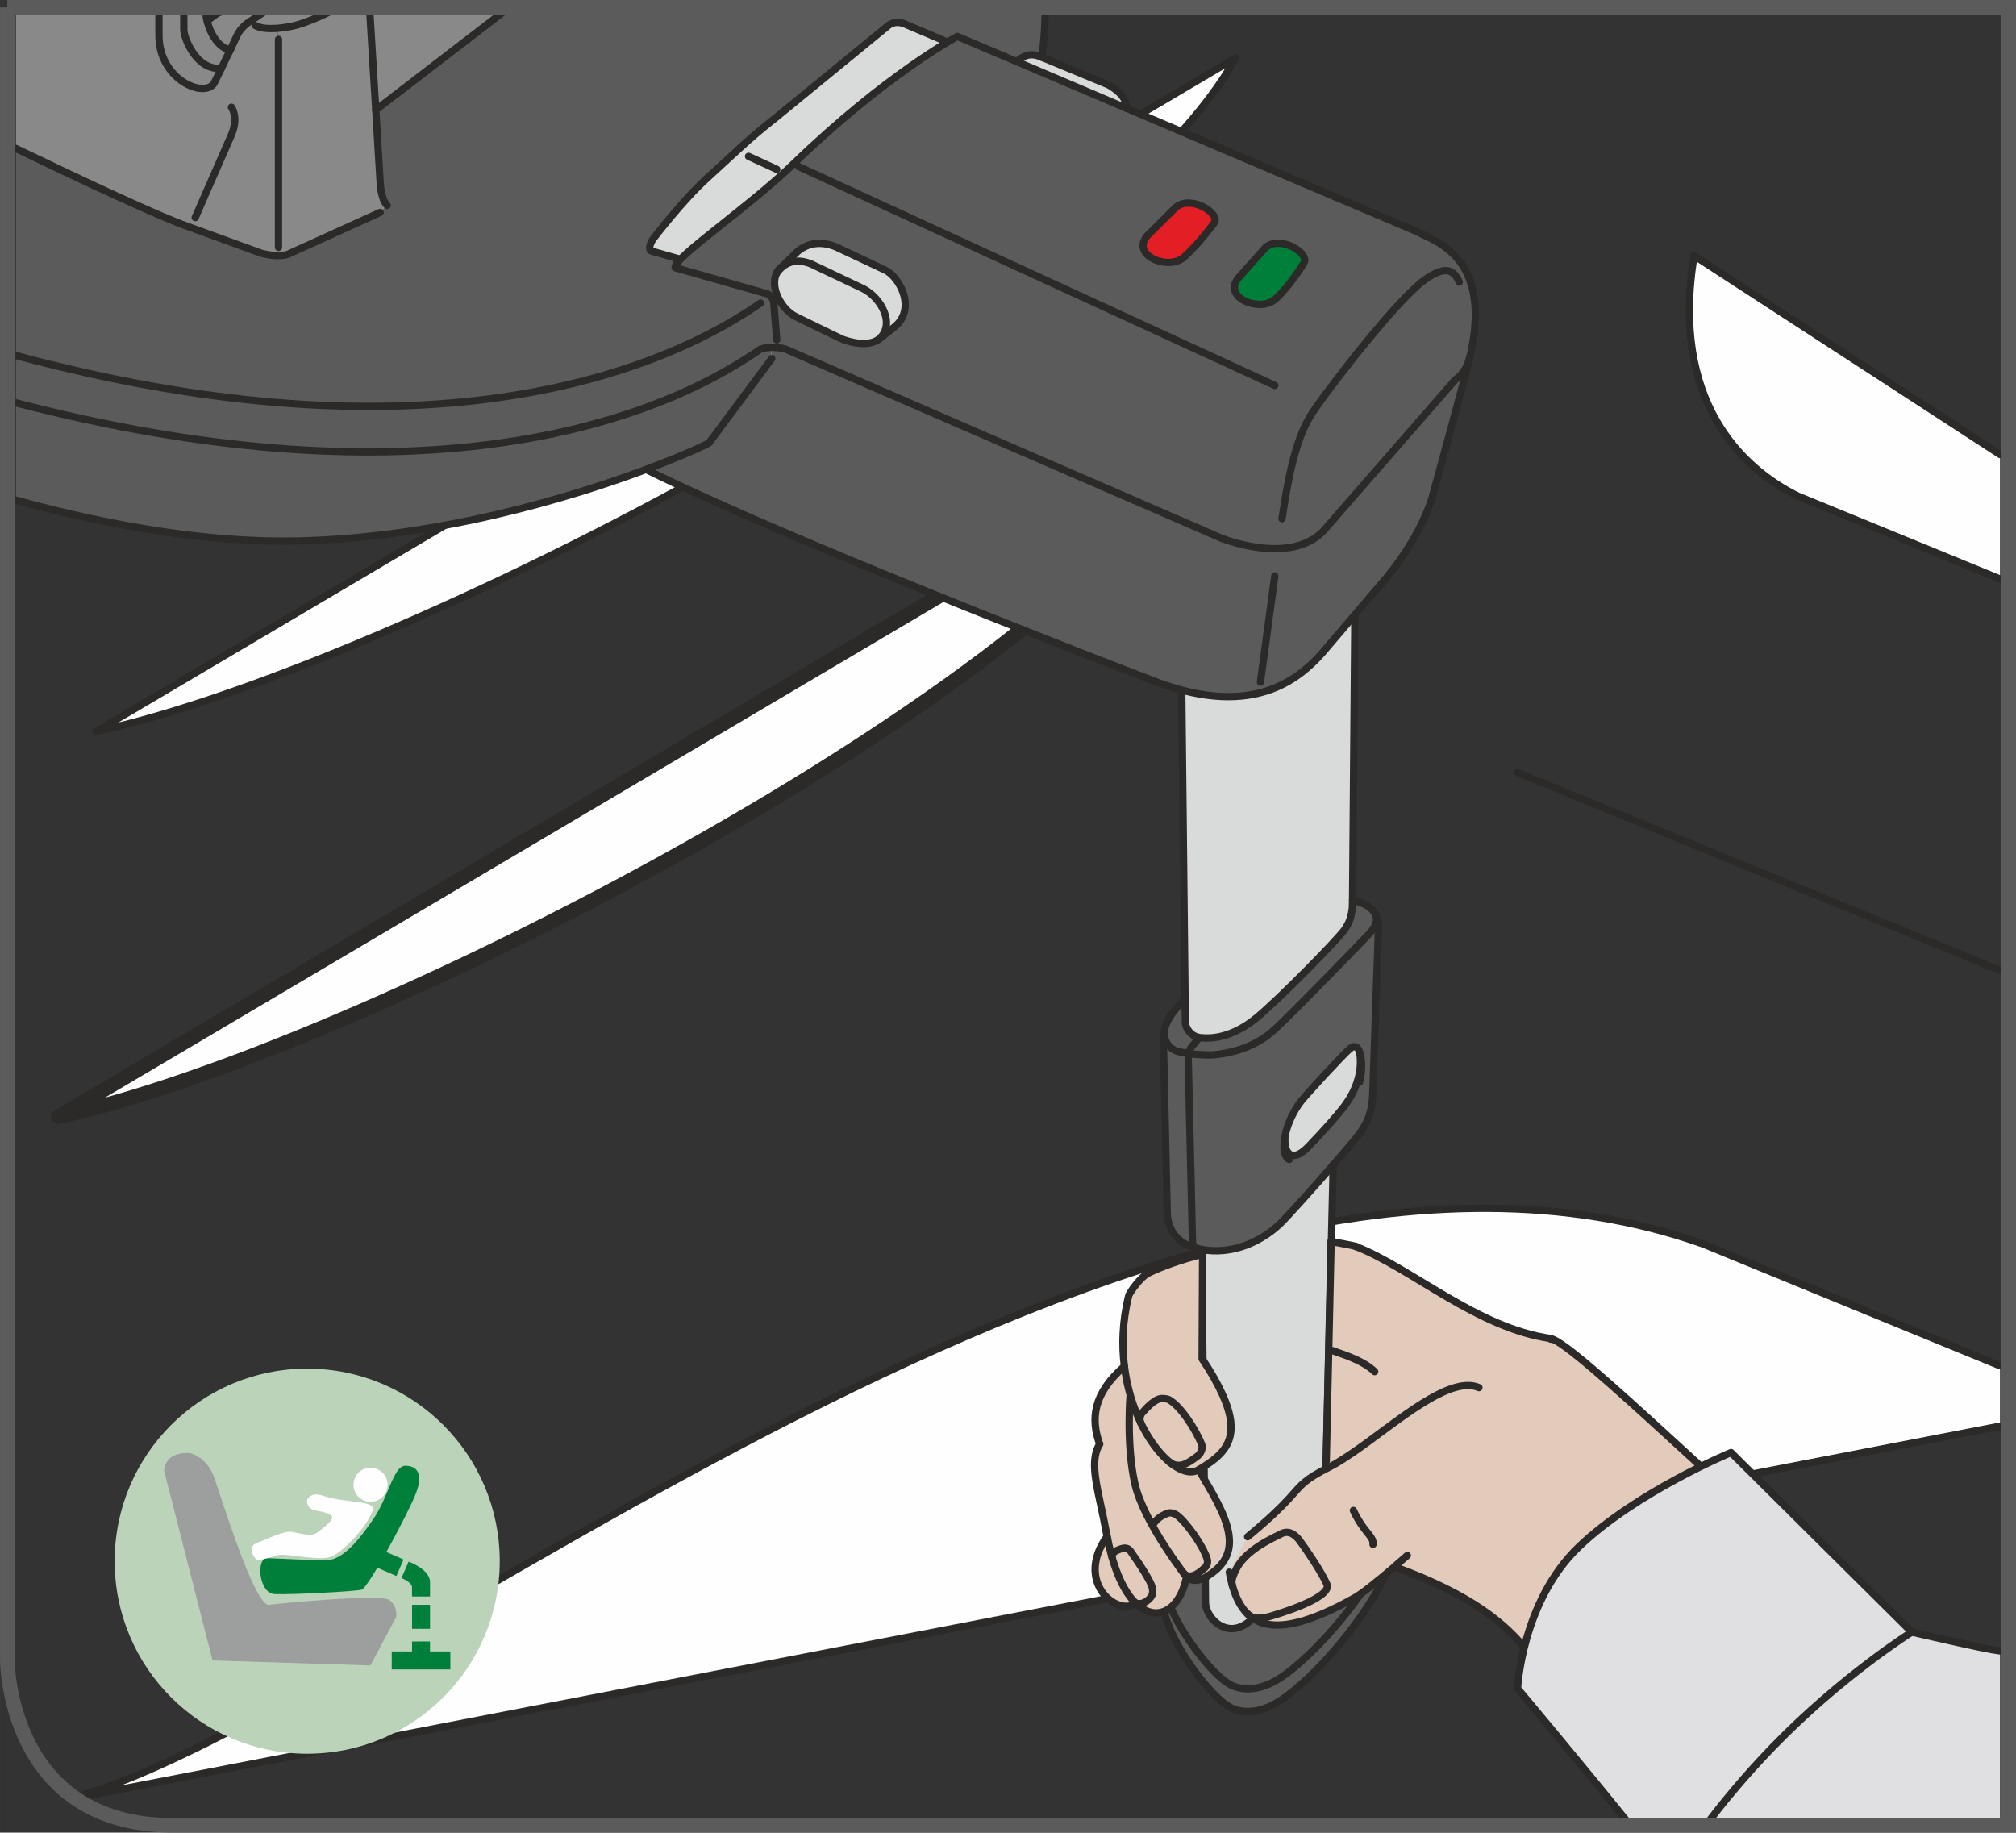 <?xml version="1.0" encoding="UTF-8"?>
<!DOCTYPE svg PUBLIC "-//W3C//DTD SVG 1.1//EN" "http://www.w3.org/Graphics/SVG/1.1/DTD/svg11.dtd">
<!-- Creator: CorelDRAW 2017 -->
<svg xmlns="http://www.w3.org/2000/svg" xml:space="preserve" width="24.387mm" height="22.168mm" version="1.1" style="shape-rendering:geometricPrecision; text-rendering:geometricPrecision; image-rendering:optimizeQuality; fill-rule:evenodd; clip-rule:evenodd"
viewBox="0 0 775.74 705.16"
 xmlns:xlink="http://www.w3.org/1999/xlink">
 <rect x="0" y="0" width="775.74" height="705.16" fill="#333333" stroke="none"/>
 <defs>
  <style type="text/css">
   <![CDATA[
    .str3 {stroke:#5B5B5B;stroke-width:5.61;stroke-miterlimit:4}
    .str0 {stroke:#2B2A29;stroke-width:2.81;stroke-linecap:round;stroke-linejoin:round;stroke-miterlimit:10}
    .str2 {stroke:#2B2A29;stroke-width:2.81;stroke-linecap:round;stroke-linejoin:round;stroke-miterlimit:4}
    .str1 {stroke:#2B2A29;stroke-width:5.61;stroke-linecap:round;stroke-linejoin:round;stroke-miterlimit:10}
    .fil1 {fill:none;fill-rule:nonzero}
    .fil0 {fill:#FEFEFE;fill-rule:nonzero}
    .fil3 {fill:#D9DADA;fill-rule:nonzero}
    .fil10 {fill:#9D9E9E;fill-rule:nonzero}
    .fil4 {fill:#898989;fill-rule:nonzero}
    .fil2 {fill:#5B5B5B;fill-rule:nonzero}
    .fil5 {fill:#E31E24;fill-rule:nonzero}
    .fil7 {fill:#E2CBBA;fill-rule:nonzero}
    .fil8 {fill:#E0E0E2;fill-rule:nonzero}
    .fil9 {fill:#BBD4B9;fill-rule:nonzero}
    .fil6 {fill:#007F3A;fill-rule:nonzero}
   ]]>
  </style>
 </defs>
 <g id="Слой_x0020_1">
  <path class="fil0" d="M36.96 281.47c112.59,-24.12 385.31,-163.43 438.51,-259.21l-438.51 259.21z"/>
  <path class="fil1 str0" d="M36.96 281.47c112.59,-24.12 385.31,-163.43 438.51,-259.21l-438.51 259.21"/>
  <path class="fil0" d="M22.39 429.73c112.59,-24.13 385.32,-163.44 438.51,-259.21l-438.51 259.21z"/>
  <path class="fil1 str1" d="M22.39 429.73c112.59,-24.13 385.32,-163.44 438.51,-259.21l-438.51 259.21"/>
  <path class="fil0" d="M28.48 691.62c117.13,-31.86 415.02,-288.11 626.84,-212.96l114.28 46.86 0 23.24 -740.75 143.12 -0.37 -0.25z"/>
  <path class="fil1 str0" d="M28.48 691.62c117.13,-31.86 415.02,-288.11 626.84,-212.96l114.28 46.86m0 23.24l-740.75 143.12"/>
  <line class="fil1" x1="583.93" y1="297.26" x2="769.6" y2= "373.39" />
  <line class="fil1 str0" x1="583.93" y1="297.26" x2="769.6" y2= "373.39" />
  <path class="fil0" d="M769.6 222.8l-77.7 -31.86c-21.65,-10.63 -49.22,-36.68 -40.03,-92.58l117.73 76.52 0 47.92z"/>
  <path class="fil1 str0" d="M769.6 222.8l-77.7 -31.86c-21.65,-10.63 -49.22,-36.68 -40.03,-92.58l117.73 76.52"/>
  <path class="fil2" d="M506.88 567.05c5.55,1.26 15.26,5.82 22.93,12.36 1.86,1.59 3.22,3.41 4.16,5.41l-0.62 0.21c2.02,5.9 0.53,10.62 -0.92,13.59 -7.28,14.89 -23.24,34.75 -37.54,45.46 -7.14,5.34 -14.35,7.21 -20.64,4.58 -6.25,-2.62 -17.92,-17.17 -23.36,-29.13 -1.4,-3.04 -3.65,-7.55 -2.06,-12.88 1.62,-3.14 13.75,-21.95 15.66,-23.89l42.38 -15.7z"/>
  <path class="fil2" d="M532.57 607.08c-7.29,15.01 -23.33,34.99 -37.67,45.72 -7.17,5.36 -14.41,7.26 -20.74,4.56 -6.26,-2.66 -17.97,-17.33 -23.44,-29.39 -5.36,-11.91 -3.49,-18.2 -1.87,-21.32 -1.58,5.33 0.66,9.84 2.06,12.88 5.43,11.96 17.1,26.5 23.35,29.13 6.29,2.64 13.5,0.76 20.64,-4.58 14.3,-10.71 30.25,-30.57 37.53,-45.46 1.45,-2.97 2.95,-7.69 0.93,-13.59l0.62 -0.2c3.34,6.87 1.84,15.6 -1.4,22.25z"/>
  <path class="fil1 str0" d="M467.08 579.66c-1.91,1.94 -16.62,23.84 -18.23,26.98 -1.62,3.13 -3.49,9.41 1.88,21.32 5.46,12.08 17.17,26.73 23.43,29.4 6.33,2.69 13.57,0.8 20.74,-4.57 14.34,-10.72 30.38,-30.7 37.67,-45.72 3.24,-6.64 4.75,-15.37 1.42,-22.25 -0.95,-2 -2.31,-3.83 -4.17,-5.42 -7.67,-6.53 -17.37,-11.1 -22.93,-12.36l-0.02 0.01"/>
  <path class="fil1 str0" d="M448.84 606.65c-1.58,5.33 0.66,9.84 2.06,12.88 5.43,11.96 17.1,26.5 23.35,29.13 6.29,2.64 13.5,0.76 20.64,-4.58 14.3,-10.71 30.25,-30.57 37.53,-45.46 1.46,-2.97 2.95,-7.69 0.93,-13.59"/>
  <path class="fil3" d="M513.01 448.23c-7.87,9.02 -18.22,20.63 -20.73,22.92 -7.91,7.29 -18.86,11.67 -29.86,9.63l1.23 114.82 0.21 21.04c0.1,6.37 10.3,14.69 19.65,4.32l25.62 -34.25c1.63,-2.09 1.07,-10.48 1,-16.79l0.24 -10.18 2.63 -111.51zm8.63 -247.39l-1.18 145.47 -0.09 3.06c-0.38,3.57 -1.31,5.88 -2.89,8.21 -2.55,3.68 -25.24,26.9 -34.18,34.2 -8.94,7.26 -16.59,8.01 -21.39,7.49 -0.22,-0.03 -0.43,-0.07 -0.64,-0.11 -4.25,-0.85 -5.13,-5.19 -5.13,-5.19l-0.13 -9.73 -1.57 -146.11 67.21 -37.3z"/>
  <path class="fil3" d="M503.53 441.16c-6.46,6.71 -8.59,1.86 -8.84,0.13 0,0 -0.53,-2.01 -0.37,-3.09 0.87,-6.05 4.06,-11.64 6.48,-14.68 2.07,-2.63 16.42,-18.25 18.76,-20.09 1.81,-1.44 2.97,-0.73 3.65,1.55 1.64,9.61 -3.72,17.91 -6.29,21.16 -2.58,3.25 -6.91,8.27 -13.39,15z"/>
  <path class="fil2" d="M494.69 441.3c0.26,1.73 2.37,6.58 8.84,-0.13 6.47,-6.73 10.81,-11.75 13.38,-15 2.58,-3.25 7.93,-11.56 6.3,-21.16 -0.67,-2.28 -1.84,-2.99 -3.65,-1.55 -2.36,1.84 -16.7,17.46 -18.76,20.08 -2.36,2.95 -5.43,8.33 -6.4,14.19 -0.21,1.24 0.29,3.58 0.29,3.58zm-36.23 -35.76c0,0 6.25,0.71 9.61,0.26 3.39,-0.47 14.03,-1.73 22.62,-9.82 8.6,-8.07 35.05,-35.36 36.51,-37.06 1.54,-1.75 3.59,-4.66 1.79,-7.56 1.43,2.2 1.5,4.56 1.42,5.55l-2.18 63.99c-0.31,8.23 -2.72,12.3 -6.34,16.9 -1.27,1.59 -4.72,5.66 -8.88,10.44 -7.87,9.02 -18.22,20.62 -20.73,22.9 -7.91,7.31 -18.86,11.68 -29.86,9.64 -0.64,-0.12 -1.26,-0.27 -1.9,-0.43l-0.02 -0.01c-1.45,-0.43 -1.65,-2.05 -1.65,-2.05l-1.62 -69.97c-0.03,-0.91 -0.01,-1.72 0.08,-2.44l1.13 -0.35z"/>
  <path class="fil2" d="M461.9 399.27c4.8,0.53 12.45,-0.24 21.4,-7.5 8.94,-7.28 31.64,-30.5 34.17,-34.19 1.58,-2.32 2.53,-4.64 2.89,-8.2l0.09 -3.06c0.84,0.29 3.96,1.02 6.2,2.61 0.8,0.55 1.45,1.18 1.93,1.84 0.15,0.2 0.29,0.38 0.4,0.59 1.81,2.9 -0.26,5.81 -1.79,7.57 -1.47,1.68 -27.91,28.98 -36.51,37.06 -8.6,8.08 -19.23,9.35 -22.61,9.81 -3.37,0.46 -9.62,-0.25 -9.62,-0.25l-1.14 0.34c0.17,-1.22 0.53,-2.22 1.22,-3.1l2.55 -3.09 0.19 -0.53c0.2,0.06 0.4,0.09 0.63,0.11z"/>
  <path class="fil2" d="M458.54 402.77c-0.69,0.88 -1.05,1.88 -1.22,3.1 -0.09,0.73 -0.11,1.54 -0.08,2.45l1.62 69.96c0,0 0.2,1.63 1.65,2.06 -0.49,-0.13 -0.95,-0.27 -1.45,-0.41 -7.16,-2.22 -9.86,-8.09 -9.93,-13.37l-1.5 -67.2c0.06,-7.51 6.84,-13.19 8.37,-15.1l0.13 9.73c0,0 0.88,4.33 5.13,5.17l-0.18 0.53 -2.55 3.09z"/>
  <path class="fil1 str0" d="M454.43 238.14l1.57 146.11 0.14 9.73c0,0 0.87,4.33 5.13,5.19 0.21,0.04 0.41,0.08 0.64,0.11 4.8,0.52 12.44,-0.24 21.4,-7.49 8.93,-7.29 31.63,-30.51 34.17,-34.2 1.58,-2.33 2.51,-4.64 2.89,-8.21l0.09 -3.06 1.18 -145.47"/>
  <path class="fil1 str0" d="M528.58 350.76c-0.48,-0.66 -1.12,-1.29 -1.93,-1.85 -2.23,-1.57 -5.34,-2.31 -6.18,-2.61"/>
  <path class="fil1 str0" d="M460.52 480.35c0.64,0.16 1.27,0.3 1.9,0.43 11.01,2.04 21.96,-2.33 29.86,-9.64 2.5,-2.29 12.87,-13.88 20.73,-22.9 4.16,-4.78 7.61,-8.84 8.88,-10.44 3.62,-4.6 6.05,-8.67 6.34,-16.9l2.19 -63.99c0.09,-1 0,-3.36 -1.43,-5.55"/>
  <path class="fil1 str0" d="M456.01 384.25c-1.54,1.93 -8.32,7.61 -8.37,15.1l1.49 67.21c0.07,5.26 2.77,11.14 9.93,13.35 0.48,0.16 0.95,0.29 1.44,0.42"/>
  <path class="fil1 str0" d="M461.09 399.69l-2.55 3.09c-0.7,0.88 -1.06,1.88 -1.22,3.1 -0.09,0.73 -0.11,1.54 -0.08,2.45l1.62 69.96c0,0 0.2,1.63 1.65,2.05l0.02 0.01"/>
  <path class="fil1 str0" d="M528.58 350.76c0.14,0.2 0.3,0.38 0.41,0.58 1.8,2.91 -0.26,5.81 -1.79,7.58 -1.48,1.68 -27.92,28.97 -36.52,37.04 -8.6,8.09 -19.23,9.36 -22.62,9.82 -3.35,0.45 -9.6,-0.25 -9.6,-0.25l-3.59 -0.62c-6.48,-0.74 -7.41,-6.69 -6.72,-8.99"/>
  <path class="fil1 str0" d="M496.1 446.13c-1.12,-0.47 -1.95,-2.2 -2.01,-4.08 -0.01,-0.19 -0.02,-0.38 -0.01,-0.56 -0.06,-7.25 3.86,-14.38 6.7,-17.95 2.07,-2.62 16.42,-18.25 18.77,-20.09 1.81,-1.43 2.96,-0.73 3.65,1.55 0.23,0.64 0.38,1.45 0.52,2.34 0.36,2.55 0.29,5.71 -0.6,9.05"/>
  <path class="fil1 str0" d="M523.2 404.99c1.64,9.6 -3.71,17.92 -6.3,21.16 -2.57,3.26 -6.9,8.27 -13.38,15 -6.47,6.71 -8.58,1.86 -8.84,0.13 0,0 -0.33,-1.12 -0.31,-3.44"/>
  <path class="fil1 str0" d="M462.42 480.77l1.23 114.82 0.21 21.04c0.1,6.37 9.47,15.77 18.82,5.4l25.63 -34.24c1.63,-2.1 1.89,-11.57 1.82,-17.88l0.25 -10.18 2.63 -111.51"/>
  <path class="fil2" d="M6.15 57.16c25.42,12.27 55.44,26.25 65.63,29.81l28.51 10.39c0,0 3.32,1 6.72,1 1.78,0 3.47,-0.21 4.82,-1l34.45 -15.63 2.68 -2.68c-2.47,-2.48 -2.68,-8.84 -2.68,-8.84l-1.7 -27.88 51.45 -39.53 206.07 0c0.23,6.23 -0.39,12.45 -1.07,19.29l-1.28 -0.49c-4.17,-1.56 -7.07,0.71 -8.48,2.12l-97.49 88.92 -1.13 3.96c-46.62,32.26 -139.4,59.75 -286.5,20.19l0 -79.64z"/>
  <path class="fil3" d="M368.31 17.79l-19.18 -8.14c-4.65,-2.45 -7.43,0.27 -7.43,0.27 0,0 -43.4,35.52 -43.87,35.91 -4.38,3.38 -8.61,7.02 -12.85,10.87 -4.24,3.84 -8.62,7.95 -13.13,12.05 -9.13,8.29 -20.14,22.67 -20.14,22.67 -1.92,2.45 -2.26,4.97 -0.87,5.23l15.2 4.32 102.27 -83.19z"/>
  <path class="fil1 str0" d="M368.31 17.79l-19.18 -8.14c-4.65,-2.45 -7.43,0.27 -7.43,0.27 0,0 -43.4,35.52 -43.87,35.91 -4.38,3.38 -8.61,7.02 -12.85,10.87 -4.24,3.84 -8.62,7.95 -13.13,12.05 -9.13,8.29 -20.14,22.67 -20.14,22.67 -1.92,2.45 -2.26,4.97 -0.87,5.23l15.2 4.32 102.27 -83.19"/>
  <path class="fil2" d="M565.17 139.46c-0.56,2.4 -14.15,52.22 -14.15,52.22 -3.81,11.74 -10.6,22.07 -17.04,30.06l-25.4 29.78c-8.56,9.4 -25.9,24.76 -62.75,11.17 0,0 -11.11,-4.24 -28.45,-10.96 -15.06,-5.95 -34.8,-13.73 -56.03,-22.29 -39.89,-16.06 -84.83,-34.94 -112.77,-48.81 13.87,-5.16 22.65,-9.27 24.19,-10.19l24.19 -32.46 -0.21 -4.32c0.72,0 1.35,0 1.98,0.07 1.48,0.08 2.9,0.36 3.82,0.71l167.74 72.81c8.2,2.96 27.94,8.27 38.91,-2.91l50.65 -58.08c2.41,-1.76 4.75,-4.39 5.67,-8.84l0.07 0c-0.07,0.71 -0.28,1.35 -0.43,2.05z"/>
  <path class="fil3" d="M401.04 22.09l25.61 10.62c2.12,1.27 7.29,4.52 6.58,8.84l-41.94 -17.83c1.41,-1.41 4.32,-3.68 8.49,-2.12l1.27 0.49z"/>
  <path class="fil0" d="M340.69 103.95c5.31,2.55 12.24,14.86 3.4,21.93l-5.46 4.32c-3.04,2.48 -8.07,2.61 -14.28,0.43 -0.79,-0.28 -17.98,-8.71 -17.98,-8.71 -3.25,-1.63 -11.18,-12.38 -6.64,-18.25l7.21 -6.93c4.6,-3.82 9.9,-3.68 14.65,-1.78l19.1 8.99z"/>
  <path class="fil2" d="M259.76 102.98l34.02 9.66 1.56 0.43c0,0 2.19,1.13 2.4,3.53l1.13 14.15 -0.15 2.97c1.49,0.07 2.91,0.36 3.83,0.71l167.74 72.8c8.2,2.97 27.94,8.28 38.91,-2.9l50.65 -58.08c2.41,-1.78 4.75,-4.39 5.67,-8.84l0.07 0c3.25,-13.87 2.4,-23.49 -0.28,-30.28 -4.81,-12.46 -15.84,-15.64 -20.16,-18.05l-111.91 -47.54 -41.96 -17.83 -22.89 -9.71c0,0 -11.79,6.9 -24.18,15.92 -15.5,11.28 -32.79,25.78 -38.97,33.21 -7.83,9.42 -28.41,24.69 -39.17,33.27 -4.54,3.62 -6.29,6.56 -6.29,6.56z"/>
  <path class="fil4" d="M146.28 81.73l-34.45 15.63c-1.35,0.79 -3.04,1 -4.82,1l0.15 -3.18 0 -80.01 -0.57 -4.26c2.27,-0.21 4.67,-0.56 6.8,-1.05 3.01,-0.72 10.39,-3.46 16.73,-7.05l12.07 0 2.4 39.53 1.7 27.87c0,0 0.21,6.37 2.69,8.84l-2.69 2.69z"/>
  <polygon class="fil4" points="142.18,2.8 144.59,42.33 196.03,2.8 "/>
  <path class="fil4" d="M102.06 4.26l-6.58 4.46c0,0 -2.97,1.91 -4.46,5.31 -0.15,0.36 -1.13,2.4 -2.34,5.03 -4.03,0 -7.92,-6.02 -8.98,-11.04l3.81 -2.83c0,0 7.92,-3.9 18.54,-0.92z"/>
  <path class="fil4" d="M79.29 2.8l0 2.38c0,0.85 0.13,1.84 0.42,2.83 1.07,5.03 4.96,11.04 8.99,11.04 -1.13,2.19 -2.33,4.8 -3.47,7.14 -9.34,1.28 -14.5,-11.24 -14.5,-14.93l0 -8.46 8.56 0z"/>
  <path class="fil4" d="M104.29 2.8l-2.16 1.47 -0.07 0c-10.62,-2.97 -18.54,0.92 -18.54,0.92l-3.81 2.83c-0.28,-1 -0.43,-1.98 -0.43,-2.83l0 -2.39 25.01 0zm-33.57 0l0 8.47c0,3.68 5.16,16.19 14.51,14.93 -1.56,3.19 -2.84,5.8 -2.84,5.8 -3.75,5.94 -21.22,-1.35 -21.22,-18.39l0 -10.8 9.55 0z"/>
  <path class="fil4" d="M130.1 2.8c-6.33,3.59 -13.71,6.33 -16.72,7.05 -2.12,0.5 -4.53,0.86 -6.79,1.07l0.56 4.24 0 80.01 -0.15 3.19c-3.39,0 -6.71,-0.99 -6.71,-0.99l-28.51 -10.41c-10.2,-3.55 -40.21,-17.54 -65.64,-29.81l0 -54.36 55.02 0 0 10.8c0,17.06 17.47,24.34 21.23,18.39 0,0 1.27,-2.61 2.83,-5.79 1.13,-2.33 2.33,-4.96 3.47,-7.15 1.2,-2.61 2.19,-4.67 2.33,-5.03 1.48,-3.39 4.46,-5.31 4.46,-5.31l6.58 -4.45 0.07 0 2.15 -1.46 25.82 0z"/>
  <path class="fil2" d="M6.15 136.8c147.11,39.56 239.89,12.06 286.5,-20.19l1.13 -3.96 1.56 0.43c0,0 2.19,1.13 2.4,3.53l1.13 14.15 -0.15 2.97c-0.63,-0.08 -1.27,-0.08 -1.98,-0.08 -1.98,0.08 -3.89,0.43 -4.81,1.13 -46.85,32.4 -139.69,58.18 -285.8,20.21l0 -18.2z"/>
  <path class="fil2" d="M296.97 137.97l-24.19 32.48c-1.56,0.92 -10.33,5.01 -24.19,10.18 -28.94,10.83 -80.23,26.33 -133.79,27.53 -33.66,0.76 -70.86,-5.36 -108.65,-15.7l0 -37.45c146.1,37.97 238.96,12.18 285.8,-20.22 0.92,-0.71 2.84,-1.05 4.81,-1.13l0.21 4.32z"/>
  <path class="fil1 str0" d="M248.58 180.63c27.95,13.87 72.86,32.76 112.77,48.82 21.22,8.56 40.96,16.34 56.03,22.29 17.34,6.72 28.44,10.96 28.44,10.96 36.86,13.58 54.19,-1.78 62.75,-11.18l25.41 -29.78c6.43,-8 13.22,-18.33 17.04,-30.07 0,0 13.58,-49.8 14.15,-52.2 0.13,-0.71 0.35,-1.35 0.43,-2.05 3.25,-13.87 2.4,-23.49 -0.29,-30.28 -4.8,-12.46 -15.84,-15.63 -20.15,-18.05l-111.93 -47.53 -41.94 -17.83 -22.89 -9.71c0,0 -27.28,14.42 -63.17,49.13 -17.2,16.64 -46.29,36.2 -45.45,39.84l34.01 9.67 1.56 0.41c0,0 2.2,1.14 2.4,3.55l1.13 14.14"/>
  <path class="fil3" d="M306.38 121.92c-5.81,-2.75 -11.18,-12.38 -6.65,-18.26l7.21 -6.93c4.6,-3.83 9.91,-3.68 14.65,-1.77l19.11 8.99c5.3,2.54 12.23,14.86 3.39,21.93l-5.44 4.32c-3.04,2.47 -8.07,2.61 -14.3,0.42 -0.77,-0.28 -17.96,-8.7 -17.96,-8.7z"/>
  <path class="fil1 str0" d="M306.38 121.92c-5.81,-2.75 -11.18,-12.38 -6.65,-18.26l7.21 -6.93c4.6,-3.83 9.91,-3.68 14.65,-1.77l19.11 8.99c5.3,2.54 12.23,14.86 3.39,21.93l-5.44 4.32c-3.04,2.47 -8.07,2.61 -14.3,0.42 -0.77,-0.28 -17.96,-8.7 -17.96,-8.7"/>
  <path class="fil1 str0" d="M298.98 104.92c3.56,-4.87 8.35,-5.28 13.08,-3.38l20.1 9.55c6.94,3.49 12.81,14 5.74,19.63"/>
  <path class="fil1 str0" d="M565.52 137.41c-0.92,4.46 -3.25,7.07 -5.66,8.84l-50.65 58.09c-10.96,11.18 -30.7,5.87 -38.92,2.89l-167.74 -72.79c-0.92,-0.35 -2.33,-0.64 -3.83,-0.71 -0.63,-0.07 -1.27,-0.07 -1.98,-0.07 -1.98,0.07 -3.89,0.43 -4.81,1.13 -46.85,32.39 -139.69,58.17 -285.8,20.21m395.96 -152.2c0.23,6.23 -0.4,12.45 -1.08,19.29"/>
  <path class="fil1 str0" d="M292.65 116.61c-46.61,32.25 -139.4,59.75 -286.51,20.19"/>
  <path class="fil1 str0" d="M296.97 137.97l-24.19 32.48c-1.56,0.92 -10.33,5.01 -24.19,10.18 -28.94,10.83 -80.23,26.33 -133.79,27.53 -33.66,0.76 -70.86,-5.36 -108.65,-15.7"/>
  <path class="fil1 str0" d="M561.49 108.54c-2.27,-5.52 -6.15,-5.73 -12.59,-1.35 -10.34,6.87 -35.37,39.33 -42.94,50.16 -6.02,8.56 -9.34,20.09 -12.66,42.24"/>
  <line class="fil1 str0" x1="490.53" y1="221.6" x2="485.01" y2= "262.49" />
  <line class="fil1 str0" x1="307.37" y1="64.13" x2="490.53" y2= "148.31" />
  <line class="fil1 str0" x1="288.02" y1="60.15" x2="298.9" y2= "65.16" />
  <path class="fil5" d="M467.1 85.9c2.95,-3.53 -8.62,-10.97 -14.52,-6.26l-11.12 11.05c-6.49,7.67 8.25,13.56 14.15,8.25 5.89,-5.3 11.49,-13.04 11.49,-13.04z"/>
  <path class="fil1 str0" d="M467.1 85.9c2.95,-3.53 -8.62,-10.97 -14.52,-6.26l-11.12 11.05c-6.49,7.67 8.25,13.56 14.15,8.25 5.89,-5.3 11.49,-13.04 11.49,-13.04"/>
  <path class="fil6" d="M501.59 101.37c2.95,-3.54 -8.62,-10.98 -14.52,-6.26l-10.46 11.72c-6.49,7.67 8.25,13.56 14.15,8.25 5.89,-5.3 10.83,-13.7 10.83,-13.7z"/>
  <path class="fil1 str0" d="M501.59 101.37c2.95,-3.54 -8.62,-10.98 -14.52,-6.26l-10.46 11.72c-6.49,7.67 8.25,13.56 14.15,8.25 5.89,-5.3 10.83,-13.7 10.83,-13.7"/>
  <path class="fil1 str0" d="M102.06 4.26l-6.58 4.46c0,0 -2.97,1.91 -4.46,5.31 -0.15,0.36 -1.13,2.4 -2.34,5.03 -1.12,2.19 -2.33,4.8 -3.46,7.14 -1.56,3.19 -2.84,5.8 -2.84,5.8 -3.75,5.95 -21.22,-1.33 -21.22,-18.39l0 -10.8"/>
  <line class="fil1 str0" x1="104.29" y1="2.8" x2="102.13" y2= "4.27" />
  <path class="fil1 str0" d="M148.97 79.04c-2.48,-2.48 -2.69,-8.84 -2.69,-8.84l-1.69 -27.88 -2.4 -39.52"/>
  <path class="fil1 str0" d="M146.28 81.73l-34.45 15.63c-1.35,0.79 -3.04,1 -4.82,1 -3.39,0 -6.72,-1 -6.72,-1l-28.5 -10.39c-10.2,-3.55 -40.22,-17.55 -65.64,-29.82"/>
  <path class="fil1 str0" d="M98.31 9.85c1.91,1.07 4.95,1.27 8.28,1.07 2.26,-0.21 4.67,-0.57 6.79,-1.07 3.01,-0.72 10.39,-3.45 16.73,-7.05"/>
  <line class="fil1 str0" x1="107.16" y1="15.16" x2="107.16" y2= "95.17" />
  <path class="fil1 str0" d="M89.05 41.26c0,0 2.89,3.75 0,10.62l-13.94 31.84"/>
  <path class="fil1 str0" d="M70.72 2.8l0 8.47c0,3.67 5.17,16.19 14.51,14.93"/>
  <path class="fil1 str0" d="M79.28 2.8l0 2.38c0,0.85 0.14,1.84 0.43,2.83 1.06,5.03 4.95,11.04 8.98,11.04"/>
  <path class="fil1 str0" d="M79.71 8.01l3.81 -2.83c0,0 7.94,-3.89 18.54,-0.92l0.07 0"/>
  <line class="fil1 str0" x1="144.58" y1="42.32" x2="196.02" y2= "2.8" />
  <path class="fil1 str0" d="M391.27 23.72c1.41,-1.41 4.32,-3.68 8.49,-2.12l1.27 0.49 25.61 10.62c2.12,1.27 7.28,4.52 6.58,8.84"/>
  <path class="fil7" d="M473.03 604.94c3.65,19.77 14.1,29.02 48.31,9.81 3,-1.71 8.6,-6.24 15.49,-12.08l0.4 0.4c59.82,22.05 49.12,44.06 74.82,56.38 24.87,11.9 8.86,-4.39 11.96,-5.41 26.55,-9.53 83.35,-0.8 63.91,-61.35 -9.3,-3.73 -82.28,-76.35 -91.11,-77.57 0,0 -0.09,0 -0.09,-0.08 -28.2,-3.97 -53.5,-27 -74.81,-35.35l-0.16 -0.08c-1.54,-0.56 -8.08,-1.57 -9.54,-1.98l-1.88 84.57c-0.81,0.49 2.26,1.71 1.53,2.11 -5.03,2.52 -7.7,4.22 -9.65,5.84 -4.53,3.65 -5.26,7.21 -22.13,21.16l-7.05 13.61z"/>
  <path class="fil7" d="M473.13 592.63l-0.08 0c-0.21,-6.82 -4.5,-14.87 -10.12,-24.19 -0.53,-0.99 -1.06,-1.91 -1.66,-2.91 6.32,-3.79 11.35,-7.56 12.27,-14.09 0.56,-3.79 -0.3,-8.45 -3.05,-14.65 -1.78,-3.97 -4.34,-8.62 -7.93,-13.96l0.19 -40.23c-8.27,2.1 -15.69,4.71 -20.99,7.33 -2.48,1.2 -7.1,7.09 -7.51,8.85 -2.33,9.56 -2.64,18.72 -1.59,26.96 -12.2,10.61 -12.93,20.39 -9.51,29.95 -4.52,7.44 -0.19,18.48 2.7,34.74 0.08,0.24 0.15,0.49 0.13,0.82 -12.66,17.58 4.15,30.92 11.02,25.69l0.01 -0.08c7.95,7.87 17,2.8 19.56,-10.07 1.88,1.54 3.23,2.25 4.06,1.87 1.9,-0.9 3.48,-1.81 4.89,-2.81l0 0.09 7.61 -13.32z"/>
  <path class="fil1 str2" d="M437 616.94c-6.87,5.23 -23.68,-8.11 -11.03,-25.69"/>
  <path class="fil1 str2" d="M569.08 533.94c-9.89,-4.3 -26.83,9.23 -41.74,20.19 -4.62,3.4 -9.16,6.57 -13.13,8.91 -0.81,0.48 -1.62,0.9 -2.35,1.3 -5.03,2.51 -7.71,4.21 -9.65,5.83 -4.54,3.65 -5.27,7.21 -22.13,21.15"/>
  <path class="fil1 str2" d="M473.03 604.94c3.65,19.77 14.1,29.02 48.31,9.81 3,-1.71 8.6,-6.24 15.49,-12.08l0 -0.08c1.46,-1.3 3.08,-2.6 4.69,-4.06"/>
  <path class="fil1 str2" d="M687.92 592.7c19.44,60.55 -37.36,51.83 -63.91,61.35 -3.11,1.01 12.9,17.3 -11.97,5.4 -25.69,-12.31 -14.99,-34.33 -74.82,-56.37"/>
  <path class="fil1 str2" d="M456.33 606.54c0.08,0.09 0.16,0.17 0.24,0.26 1.02,1.1 3.26,1.53 4.08,1.15 1.87,-0.05 3.45,-1.09 4.87,-2.09 5.6,-3.75 7.72,-8.2 7.53,-13.24 -0.21,-6.82 -4.5,-14.87 -10.12,-24.18 -0.53,-1 -1.06,-1.91 -1.66,-2.91"/>
  <path class="fil1 str2" d="M432.65 525.73c-12.2,10.62 -12.93,20.4 -9.51,29.95"/>
  <path class="fil1 str2" d="M528.96 527.78c-4.7,-4.7 -14.34,-7.29 -16.21,-8.1"/>
  <path class="fil1 str2" d="M520.77 581.2c1.21,2.59 2.43,4.53 3.57,6.16 0.97,1.3 1.78,2.35 2.52,3.24 1.05,1.38 1.62,2.34 1.46,3.65"/>
  <path class="fil1 str2" d="M474.31 610.41c-1,-2.29 0.8,-5.19 0.8,-5.26 3.08,-8.67 15.84,-13.79 17.71,-14.88 1.87,-1.08 4.44,-1.13 7.21,2.43 2.59,3.49 8.43,12.08 10.54,16.87 2.47,5.59 -22.21,12.48 -22.21,12.48 -2.96,0.76 -6.07,1.19 -8.27,-1.01"/>
  <path class="fil1 str2" d="M443.51 586.87c1.56,-2.57 3.59,-3.75 5.77,-4.59 1.21,-0.47 2.91,0.22 3.58,0.74 3.77,2.88 10.08,11.77 11.63,16.83 0.38,1.25 0.1,2.85 -1.36,3.77 0,0 -4.75,4.92 -7.61,1.81"/>
  <path class="fil1 str2" d="M439.02 547.65c-1.11,-2.16 0.52,-4.07 0.52,-4.07 2.57,-2.89 4.94,-5.05 7.08,-5.44 0.52,-0.09 2.61,0.1 3.03,0.34 5.07,2.79 10.66,12.24 12.67,17.1 0.93,2.28 -0.92,4.41 -1.99,5.04 0,0 -2.96,2.33 -5.02,2.96 -1.37,0.43 -3.68,0.47 -5.34,-1.03"/>
  <path class="fil1 str2" d="M423.14 555.68c-4.52,7.44 -0.19,18.49 2.7,34.76 0.07,0.24 0.15,0.49 0.12,0.82l0.09 0c2.46,13.09 6.58,21.37 10.94,25.6 7.96,7.88 17,2.82 19.56,-10.06 0,0 -16.37,-20.85 -19.82,-35.7 -3.45,-14.85 -1.86,-34.36 -1.86,-34.36"/>
  <path class="fil1 str2" d="M437 616.86c3.01,1.02 6.06,-1.84 6.44,-3.55 0.18,-0.81 0.16,-1.64 -0.1,-2.58 -0.66,-2.41 -4.58,-8.62 -8.52,-14.12 -1.23,-1.35 -2.62,-1.1 -5.11,0.01 0,0 -2.29,1.01 -1.79,2.67"/>
  <line class="fil1 str2" x1="596.72" y1="515.3" x2="596.72" y2= "515.05" />
  <path class="fil1 str2" d="M637.68 679.66c-0.43,-16.68 -9.81,-16.09 -18.86,-20.35 -4.63,-2.12 -9.17,-5.58 -12.42,-13.33"/>
  <path class="fil1 str2" d="M521.74 479.63c-1.54,-0.57 -8.08,-1.57 -9.54,-1.98"/>
  <path class="fil1 str2" d="M687.92 592.7c-9.31,-3.72 -82.29,-76.35 -91.12,-77.57 0,0 -0.08,0 -0.08,-0.09 -28.21,-3.96 -53.5,-26.99 -74.82,-35.34"/>
  <line class="fil1 str2" x1="521.74" y1="479.63" x2="521.9" y2= "479.71" />
  <line class="fil1 str2" x1="688.09" y1="592.64" x2="688.03" y2= "592.58" />
  <path class="fil1 str2" d="M461.27 565.53c6.32,-3.79 11.35,-7.56 12.27,-14.1 0.56,-3.79 -0.3,-8.45 -3.05,-14.64 -1.78,-3.97 -4.34,-8.62 -7.93,-13.96l0.19 -40.23c-8.27,2.09 -15.69,4.7 -20.99,7.33 -2.48,1.19 -7.1,7.09 -7.51,8.85 -2.33,9.56 -2.64,18.72 -1.59,26.96 3.28,26.82 20.55,44.73 28.62,39.79"/>
  <line class="fil1 str2" x1="512.2" y1="477.65" x2="510.33" y2= "562.23" />
  <path class="fil8" d="M627.31 702.37c-17.41,-21.68 -43.37,-52.63 -43.37,-52.63 0,0 1.53,-33.46 23.67,-54.63 22.16,-21.16 58.47,-36.18 58.47,-36.18l69.55 69.07c0,0 28.82,6.72 32.98,7.08 0.22,0.02 0.56,0.08 0.99,0.18l0 67.1 -142.29 0z"/>
  <path class="fil1 str2" d="M627.31 702.37c-17.41,-21.68 -43.37,-52.63 -43.37,-52.63 0,0 1.53,-33.46 23.67,-54.63 22.16,-21.16 58.47,-36.18 58.47,-36.18l69.55 69.07c0,0 28.82,6.72 32.98,7.08 0.22,0.02 0.56,0.08 0.99,0.18"/>
  <path class="fil1 str2" d="M656.38 702.37c6.33,-8.45 14.87,-18.89 25.67,-30.05 26.54,-27.43 53.57,-44.31 53.57,-44.31"/>
  <path class="fil9" d="M192.29 600.72c0,40.91 -33.17,74.09 -74.09,74.09 -40.91,0 -74.08,-33.17 -74.08,-74.09 0,-40.91 33.16,-74.09 74.08,-74.09 40.91,0 74.09,33.17 74.09,74.09z"/>
  <polygon class="fil6" points="173.29,642.37 150.73,642.37 150.73,635.45 173.29,635.45 "/>
  <polygon class="fil6" points="158.55,631.61 165.47,631.61 165.47,640.85 158.55,640.85 "/>
  <polygon class="fil6" points="158.55,617.51 165.47,617.51 165.47,626.74 158.55,626.74 "/>
  <polygon class="fil6" points="152.53,606.43 144.07,602.75 146.83,596.4 155.29,600.08 "/>
  <path class="fil6" d="M157.24 600.88l-2.76 6.34c0,0 4.06,1.55 4.06,3.58l0 3.5 6.93 0 0 -5.5c0,-4.98 -8.24,-7.92 -8.24,-7.92z"/>
  <path class="fil10" d="M63.12 565.83l18.66 73.09 60.74 1.92 9.99 -18.72c0,0 0.52,-4.61 -3.07,-6.65 -3.59,-2.05 -39.99,1.27 -45.87,2.04 -5.9,0.78 -19.48,-45.2 -21.71,-50.39 -2,-4.64 -6.49,-8.06 -9.82,-8.06 -8.92,0 -8.92,6.77 -8.92,6.77z"/>
  <path class="fil0" d="M149.14 571.3c0,3.63 -2.94,6.57 -6.56,6.57 -3.64,0 -6.55,-2.94 -6.55,-6.57 0,-3.62 2.92,-6.55 6.55,-6.55 3.61,0 6.56,2.93 6.56,6.55z"/>
  <path class="fil6" d="M155.98 564c4.55,0 6.88,3.07 4.14,10.42 -2.74,7.35 -18.39,36.58 -20.95,37.27 -2.57,0.68 -27.19,1.98 -33.5,1.69 -6.14,-0.27 -7.21,-13.83 -2.9,-13.83 0,0 20.21,0.93 22.73,0.85 4.95,-0.17 10.25,-4.25 18.28,-16.07 5.8,-8.54 7.65,-20.33 12.2,-20.33z"/>
  <path class="fil0" d="M118.15 577.11c0,0 1.31,-3.17 5.81,-1.66 8.92,3.02 18.39,1.66 19.82,5.04 0,0 -1.63,3.92 -3.51,6.48 -1.89,2.57 -8.65,10.91 -13.58,12.23 -4.92,1.35 -16.95,-1.62 -19.68,-0.8 -2.74,0.82 -6.85,2.14 -8.28,1.63 -0.86,-0.31 -3.81,-4.77 -0.07,-6.22 3.77,-1.45 10.94,-5.04 13.85,-4.35 2.92,0.68 7.41,1.71 9.17,0.52 1.78,-1.2 7.07,-5.3 6.05,-6.49 -1.03,-1.2 -3.83,-1.89 -6.05,-2.23 -2.21,-0.34 -3.69,-1.7 -3.52,-4.14z"/>
  <path class="fil1 str3" d="M2.81 2.81l0 635.93c0,0 0,63.62 63.62,63.62l706.51 0 0 -699.55 -770.13 0z"/>
 </g>
</svg>
